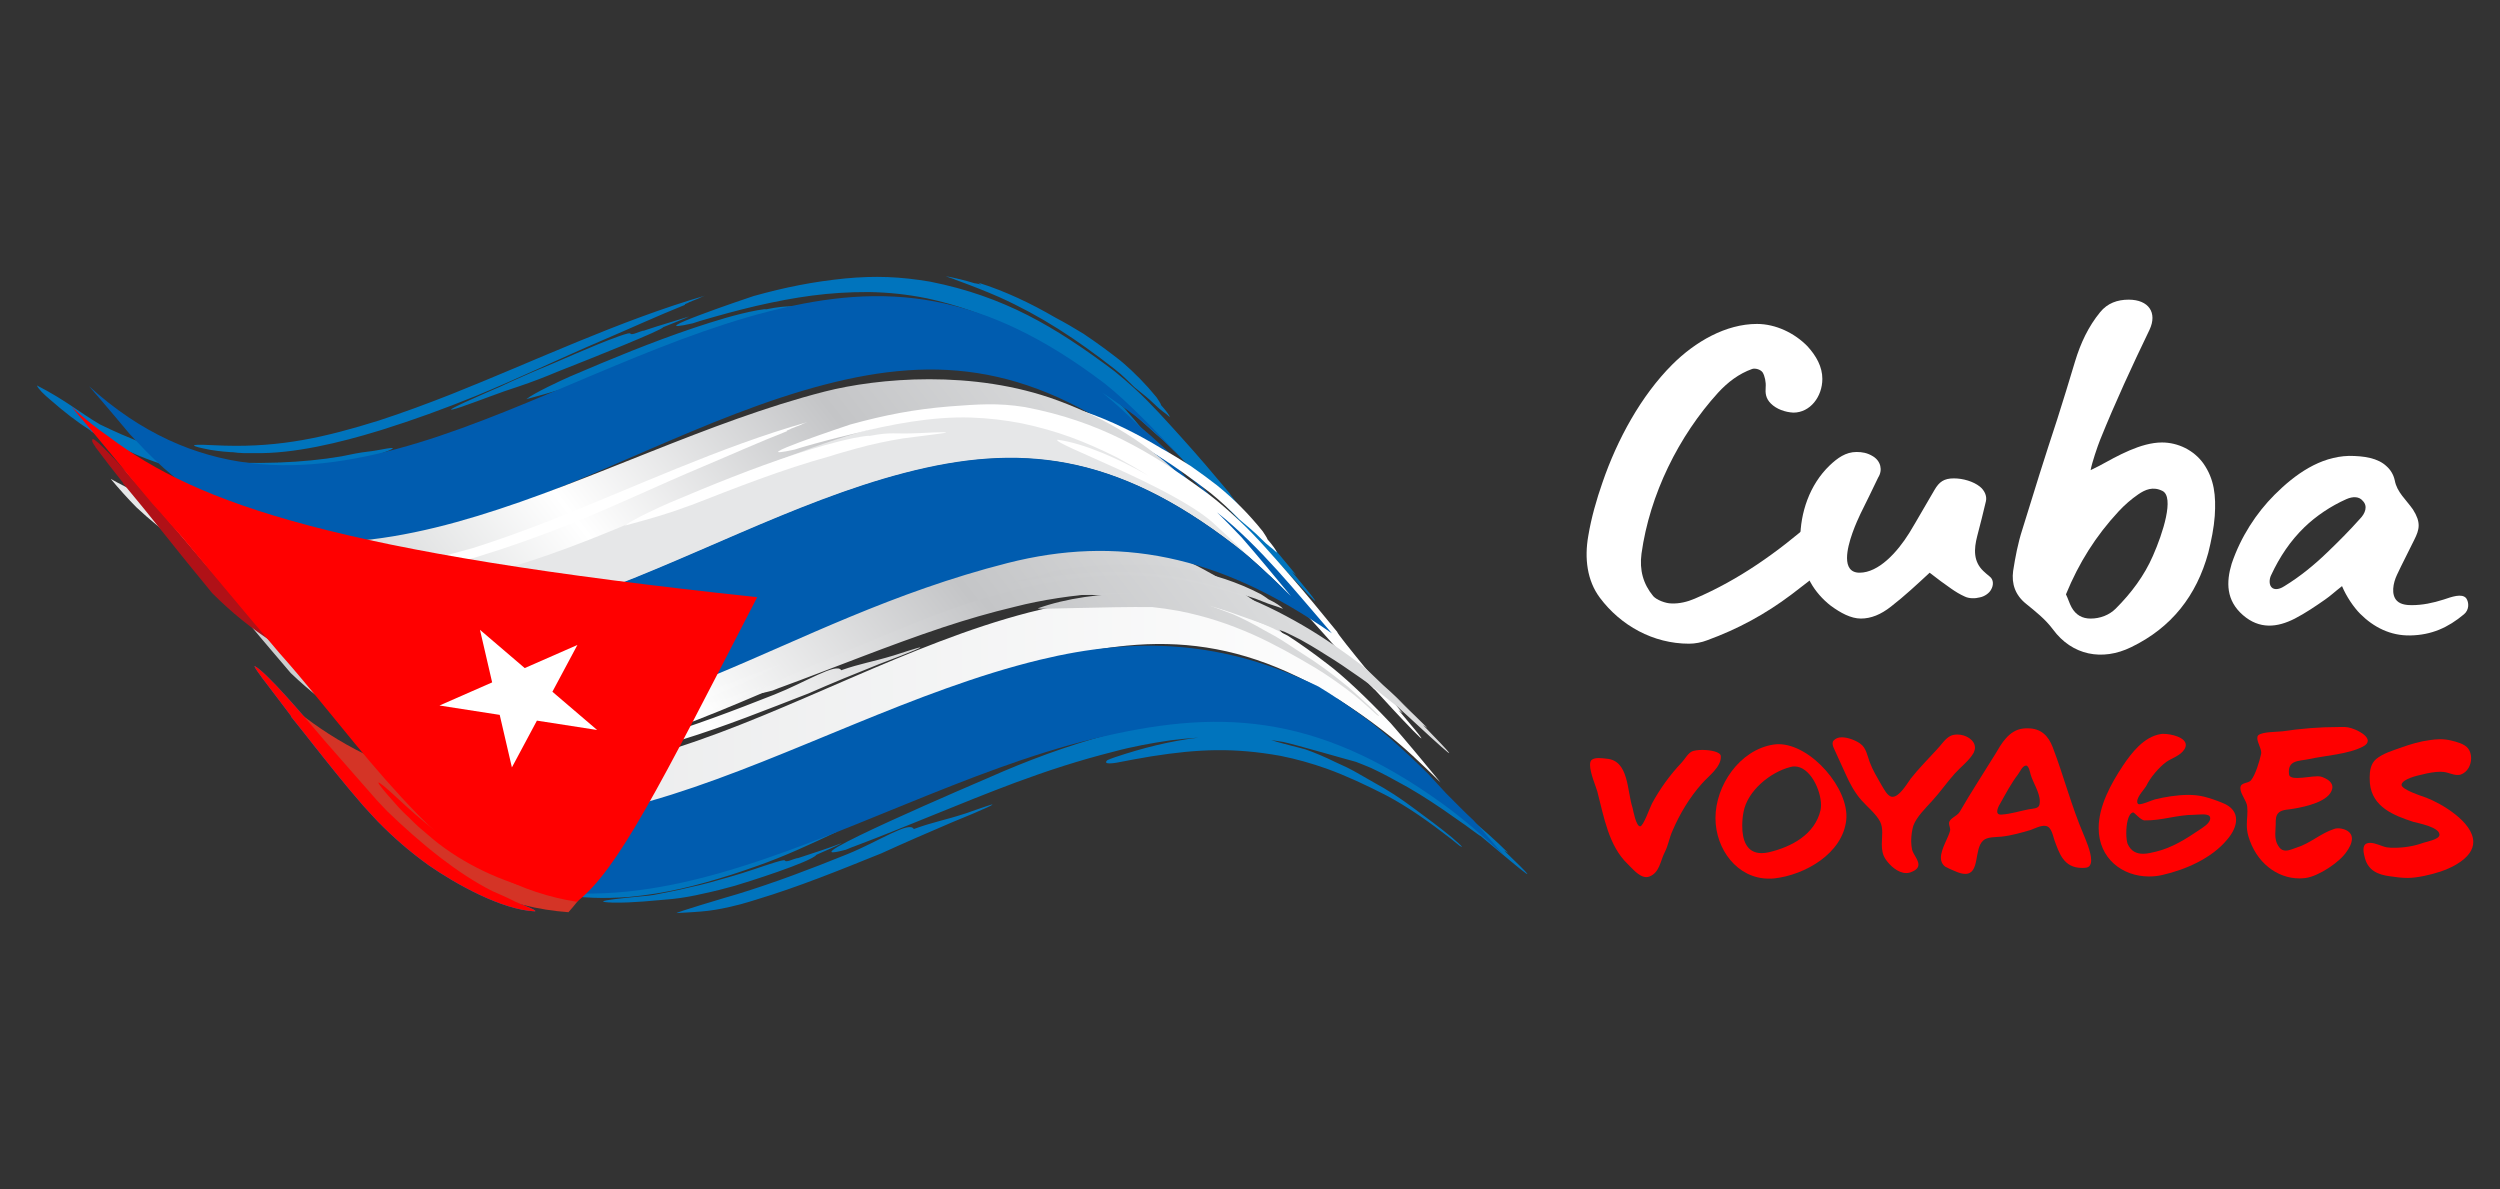 <?xml version="1.0" encoding="utf-8"?>
<!-- Generator: Adobe Illustrator 16.0.0, SVG Export Plug-In . SVG Version: 6.00 Build 0)  -->
<!DOCTYPE svg PUBLIC "-//W3C//DTD SVG 1.1//EN" "http://www.w3.org/Graphics/SVG/1.1/DTD/svg11.dtd">
<svg version="1.1" id="Calque_1" xmlns="http://www.w3.org/2000/svg" xmlns:xlink="http://www.w3.org/1999/xlink" x="0px" y="0px"
	 width="221.25px" height="105.25px" viewBox="0 0 221.25 105.25" enable-background="new 0 0 221.25 105.25" xml:space="preserve">
<rect x="0" y="0" width="221.25" height="105.25" fill="#333333" stroke="none"/>
<g>
	<g>
		<path fill="#FF0000" d="M144.053,76.468c-1.688-1.61-2.104-4.167-2.691-6.423c-0.114-0.416-0.644-1.629-0.644-2.349
			c0-0.188,0.037-0.342,0.133-0.436c0.151-0.134,0.396-0.171,0.644-0.171s0.512,0.037,0.701,0.057
			c1.971,0.171,1.781,2.823,2.293,4.377c0.057,0.246,0.303,1.609,0.663,1.609c0.284,0,0.871-1.686,1.042-2.007
			c0.7-1.308,1.61-2.559,2.633-3.638c0.304-0.322,0.512-0.777,0.909-0.985c0.171-0.076,0.512-0.133,0.91-0.133
			c0.739,0,1.629,0.17,1.647,0.549c0.058,0.967-1.099,1.763-1.686,2.444c-1.08,1.213-1.952,2.671-2.577,4.131
			c-0.303,0.644-0.379,1.326-0.72,1.97c-0.359,0.7-0.437,1.762-1.325,2.104c-0.096,0.037-0.19,0.057-0.285,0.057
			C145.056,77.624,144.432,76.828,144.053,76.468z"/>
		<path fill="#FF0000" d="M151.819,72.395c0-2.88,2.141-6.024,5.115-6.498c0.152-0.02,0.304-0.038,0.455-0.038
			c2.897,0,6.29,3.96,6.005,6.707c-0.321,2.975-3.656,4.868-6.365,5.172c-0.17,0.02-0.322,0.02-0.492,0.02
			C153.752,77.757,151.819,75.161,151.819,72.395z M155.893,75.501c0.189,0,0.397-0.018,0.645-0.074
			c2.008-0.475,4.092-1.573,4.584-3.752c0.02-0.133,0.039-0.265,0.039-0.417c0-1.325-0.967-3.429-2.351-3.429
			c-0.132,0-0.245,0.019-0.379,0.057c-1.762,0.454-3.788,2.104-4.13,3.979c-0.076,0.38-0.113,0.815-0.113,1.231
			C154.188,74.327,154.566,75.501,155.893,75.501z"/>
		<path fill="#FF0000" d="M166.881,76.052c-0.284-0.417-0.341-0.872-0.341-1.326c0-0.36,0.037-0.702,0.037-1.043
			c0-0.34-0.037-0.663-0.188-0.966c-0.36-0.7-1.155-1.326-1.667-1.913c-0.569-0.645-1.023-1.478-1.364-2.255
			c-0.322-0.72-0.663-1.439-0.985-2.159c-0.076-0.171-0.189-0.379-0.189-0.589c0-0.094,0.02-0.188,0.094-0.265
			c0.171-0.188,0.418-0.284,0.721-0.284c0.606,0,1.364,0.341,1.667,0.588c0.493,0.359,0.606,1.079,0.797,1.591
			c0.265,0.721,0.681,1.401,1.06,2.065c0.19,0.284,0.512,1.023,0.967,1.023c0.606,0,1.27-1.138,1.61-1.611
			c0.701-0.891,1.535-1.724,2.33-2.595c0.341-0.342,0.683-0.909,1.138-1.156c0.188-0.113,0.436-0.151,0.663-0.151
			c0.757,0,1.554,0.493,1.554,1.156c0,0.151-0.039,0.302-0.114,0.455c-0.36,0.663-1.137,1.25-1.667,1.837
			c-0.701,0.776-1.289,1.647-2.027,2.444c-0.568,0.625-1.365,1.402-1.648,2.178c-0.113,0.36-0.189,0.91-0.189,1.383
			c0,0.267,0.037,0.513,0.076,0.721c0.095,0.417,0.567,0.91,0.567,1.326c0,0.228-0.132,0.455-0.53,0.625
			c-0.189,0.095-0.36,0.134-0.549,0.134C167.961,77.265,167.26,76.602,166.881,76.052z"/>
		<path fill="#FF0000" d="M172.962,77.074c-0.265-0.113-0.587-0.246-0.814-0.379c-0.265-0.208-0.379-0.474-0.379-0.776
			c0-0.796,0.682-1.819,0.814-2.406c0.038-0.228-0.094-0.437-0.094-0.645c0-0.454,0.72-0.624,0.947-1.022
			c1.003-1.744,2.102-3.41,3.163-5.135c0.512-0.871,1.175-2.084,2.444-2.235c0.151-0.019,0.284-0.019,0.416-0.019
			c1.194,0,1.819,0.682,2.198,1.647c0.986,2.577,1.647,5.191,2.748,7.768c0.132,0.342,0.663,1.497,0.663,2.255
			c0,0.36-0.133,0.626-0.455,0.663c-0.133,0.02-0.247,0.02-0.36,0.02c-1.648,0-2.027-1.365-2.426-2.425
			c-0.132-0.342-0.245-1.213-0.776-1.289c-0.416-0.076-0.985,0.228-1.345,0.36c-0.853,0.246-1.687,0.493-2.576,0.587
			c-0.531,0.057-1.27,0-1.63,0.359c-0.814,0.739-0.266,2.938-1.572,2.938C173.682,77.34,173.38,77.265,172.962,77.074z
			 M177.131,72.091c0.871-0.057,1.629-0.321,2.443-0.473c0.341-0.057,0.834-0.057,0.91-0.379c0.037-0.113,0.037-0.228,0.037-0.341
			c0-0.758-0.626-1.687-0.814-2.368c-0.038-0.134-0.151-0.777-0.397-0.777c-0.322,0-0.55,0.568-0.701,0.758
			c-0.626,0.815-1.118,1.762-1.61,2.634c-0.095,0.151-0.247,0.454-0.247,0.662C176.751,71.978,176.847,72.11,177.131,72.091z"/>
		<path fill="#FF0000" d="M185.731,73.285c0-1.951,1.099-3.94,2.141-5.513c0.776-1.155,1.857-2.559,3.335-2.804
			c0.075-0.02,0.151-0.02,0.265-0.02c0.683,0,1.971,0.303,1.971,0.985c0,0.113-0.038,0.246-0.133,0.397
			c-0.378,0.569-1.061,0.738-1.591,1.099c-0.645,0.474-1.422,1.384-1.763,2.104c-0.151,0.284-0.814,0.947-0.814,1.401
			c0,0.076,0.019,0.152,0.076,0.209c0.151,0.17,1.25-0.341,1.496-0.397c0.834-0.208,1.951-0.398,2.975-0.398
			c0.493,0,0.948,0.057,1.345,0.151c0.531,0.133,1.081,0.322,1.592,0.531c0.909,0.34,1.269,0.89,1.269,1.515
			c0,0.569-0.302,1.193-0.795,1.763c-1.363,1.647-3.656,2.652-5.721,3.125c-0.398,0.096-0.797,0.134-1.194,0.134
			C187.834,77.567,185.731,75.976,185.731,73.285z M188.289,74.669c0.303,0.681,0.795,0.89,1.384,0.89
			c0.359,0,0.738-0.095,1.136-0.189c1.402-0.341,2.652-1.118,3.846-1.933c0.247-0.17,0.947-0.568,0.947-1.004
			c0-0.057,0-0.114-0.037-0.171c-0.076-0.151-0.36-0.188-0.645-0.188c-0.303,0-0.606,0.037-0.758,0.037
			c-1.497,0-2.898,0.53-4.357,0.493c-0.379,0-0.909-0.739-1.042-0.701c-0.436,0.114-0.587,1.062-0.587,1.837
			C188.176,74.138,188.232,74.517,188.289,74.669z"/>
		<path fill="#FF0000" d="M198.975,73.986c-0.095-0.341-0.132-0.663-0.132-0.985c0-0.549,0.094-1.061,0.037-1.61
			c-0.037-0.512-0.606-1.118-0.606-1.629c0-0.568,0.682-0.38,0.948-0.72c0.396-0.493,0.738-1.648,0.89-2.331
			c0.076-0.359-0.341-0.984-0.341-1.383c0-0.114,0.019-0.189,0.095-0.266c0.359-0.304,1.61-0.284,2.141-0.341
			c1.63-0.246,3.259-0.379,4.944-0.379h0.588c0.606,0,2.008,0.626,2.008,1.213c0,0.171-0.113,0.359-0.416,0.512
			c-1.289,0.682-3.335,0.795-4.813,1.117c-0.871,0.189-1.876,0.057-1.743,1.326c0.019,0.266,0.322,0.341,0.721,0.341
			c0.567,0,1.326-0.151,1.818-0.151c0.151,0,0.284,0.02,0.379,0.058c0.474,0.17,1.022,0.492,0.909,1.041
			c-0.228,1.137-2.368,1.592-3.372,1.763c-0.417,0.094-1.023,0.057-1.346,0.341c-0.284,0.246-0.284,0.606-0.284,1.062
			c0,0.208-0.037,0.644-0.037,0.852c0,0.398,0.057,0.777,0.359,1.175c0.152,0.209,0.36,0.285,0.568,0.285
			c0.342,0,0.701-0.19,0.966-0.267c1.213-0.379,2.104-1.25,3.315-1.648c0.096-0.037,0.21-0.057,0.342-0.057
			c0.379,0,0.891,0.152,1.099,0.475c0.095,0.132,0.133,0.284,0.133,0.454c0,0.417-0.284,0.891-0.455,1.117
			c-0.606,0.948-2.501,2.198-3.638,2.351c-0.189,0.019-0.359,0.037-0.549,0.037C201.514,77.737,199.657,76.335,198.975,73.986z"/>
		<path fill="#FF0000" d="M211.497,77.548c-1.024-0.132-1.896-0.493-2.198-1.592c-0.038-0.17-0.133-0.473-0.133-0.757
			c0-0.228,0.057-0.455,0.284-0.55c0.095-0.037,0.19-0.057,0.303-0.057c0.494,0,1.1,0.341,1.479,0.397
			c0.228,0.038,0.454,0.038,0.701,0.038c0.834,0,1.762-0.151,2.52-0.436c0.284-0.095,1.459-0.304,1.439-0.721
			c0-0.663-1.818-1.004-2.311-1.136c-1.743-0.568-3.638-1.309-3.846-3.41c0-0.152-0.02-0.323-0.02-0.512
			c0-0.569,0.094-1.232,0.568-1.63c0.606-0.511,1.478-0.758,2.217-1.022c0.853-0.304,1.667-0.55,2.558-0.663
			c0.284-0.038,0.568-0.076,0.871-0.076c0.341,0,0.683,0.038,0.986,0.113c0.492,0.113,1.192,0.304,1.495,0.683
			c0.19,0.228,0.284,0.549,0.284,0.891c0,0.587-0.302,1.212-0.908,1.439c-0.114,0.038-0.21,0.038-0.304,0.038
			c-0.416,0-0.814-0.228-1.213-0.266c-0.094,0-0.188-0.019-0.284-0.019c-0.511,0-1.117,0.113-1.629,0.246
			c-0.36,0.075-1.725,0.379-1.818,0.89c-0.058,0.438,1.818,1.024,2.178,1.156c1.346,0.512,4.169,2.16,4.169,3.922
			c0,0.663-0.417,1.346-1.497,1.989c-0.436,0.265-0.91,0.455-1.383,0.625c-0.909,0.303-2.121,0.569-2.918,0.569
			C212.558,77.7,212.009,77.624,211.497,77.548z"/>
	</g>
	<path fill-rule="evenodd" clip-rule="evenodd" fill="#FFFFFF" d="M163.729,45.975c-0.729-1.418-1.916-1.034-3.18,0.076
		c-3.254,2.834-6.624,5.247-10.568,6.932c-0.614,0.269-1.378,0.459-2.067,0.421c-0.499,0-1.303-0.305-1.608-0.65
		c-0.881-1.072-1.226-2.298-1.034-3.753c0.729-5.246,3.293-10.416,6.778-14.247c0.842-0.918,1.837-1.683,3.025-2.104
		c0.268-0.078,0.726,0.037,0.917,0.306c0.192,0.305,0.309,0.88,0.27,1.301c-0.039,0.537,0,0.997,0.458,1.455
		c0.499,0.498,1.266,0.767,1.993,0.805c1.492,0,2.565-1.416,2.565-2.987c0-1.071-0.537-2.028-1.304-2.871
		c-1.147-1.188-2.831-1.991-4.479-1.991c-2.756,0-5.475,1.569-7.505,3.6c-2.757,2.756-4.864,6.625-6.166,10.416
		c-0.537,1.532-0.995,3.141-1.263,4.749c-0.345,1.951-0.116,3.944,1.034,5.476c1.837,2.451,4.71,4.058,7.889,4.058
		c0.536,0,1.109-0.113,1.606-0.306c2.72-0.995,5.132-2.297,7.469-4.059c1.148-0.881,2.335-1.761,3.485-2.796
		C163.077,48.885,164.378,47.239,163.729,45.975z"/>
	<path fill-rule="evenodd" clip-rule="evenodd" fill="#FFFFFF" d="M170.774,50.685c0.689,0.537,1.301,0.996,1.915,1.417
		c0.383,0.269,0.764,0.498,1.186,0.689c0.384,0.191,0.921,0.191,1.341,0.077c0.422-0.077,0.844-0.384,0.997-0.69
		c0.228-0.383,0.228-0.88-0.117-1.148c-0.228-0.19-0.42-0.345-0.572-0.497c-0.882-0.843-0.845-1.916-0.537-3.102
		c0.268-1.035,0.537-2.069,0.765-3.064c0.117-0.498-0.152-0.995-0.535-1.303c-0.574-0.458-1.493-0.727-2.298-0.727
		c-0.882,0-1.302,0.306-1.724,1.034c-0.728,1.225-1.453,2.527-2.22,3.791c-1.073,1.723-2.718,3.522-4.404,3.522
		c-0.804,0-1.109-0.534-1.109-1.303c0-1.34,0.88-3.254,1.187-3.904c0.537-1.073,1.034-2.106,1.569-3.217
		c0.42-0.652,0.231-1.455-0.461-1.877c-0.497-0.306-0.956-0.382-1.453-0.382c-0.959,0-1.687,0.535-2.375,1.186
		c-1.799,1.724-2.604,4.214-2.604,6.512c0,1.454,0.306,2.833,0.92,3.866c0.422,0.767,1.072,1.494,1.762,2.03
		c0.881,0.65,1.801,1.148,2.681,1.148c0.882,0,1.763-0.345,2.679-1.072C168.552,52.753,169.702,51.681,170.774,50.685z"/>
	<path fill-rule="evenodd" clip-rule="evenodd" fill="#FFFFFF" d="M191.338,39.159c-1.876,0-3.943,1.188-5.552,2.067l-0.767,0.382
		c0.115-0.651,0.612-2.106,0.841-2.68c1.343-3.331,2.835-6.548,4.366-9.728c0.728-1.53-0.075-2.68-1.837-2.68
		c-0.995,0-1.876,0.306-2.529,1.11c-1.033,1.264-1.723,2.719-2.22,4.365c-0.537,1.8-1.034,3.408-1.569,5.094
		c-1.073,3.256-2.107,6.549-3.103,9.804c-0.383,1.187-0.613,2.411-0.805,3.638c-0.153,1.148,0.191,2.143,1.149,2.909
		c0.842,0.689,1.685,1.34,2.374,2.261c1.686,2.297,4.365,2.832,6.933,1.569c3.56-1.723,5.779-4.557,6.815-8.348
		c0.268-1.072,0.499-2.222,0.573-3.256c0.116-1.8-0.036-3.255-0.995-4.633C194.172,39.847,192.755,39.159,191.338,39.159
		L191.338,39.159z M191.376,43.447c1.073,0.536,0.039,3.752-0.842,5.744c-0.767,1.762-1.914,3.293-3.293,4.673
		c-0.575,0.573-1.381,0.88-2.222,0.88c-0.729,0-1.302-0.307-1.685-0.996c-0.191-0.345-0.307-0.766-0.497-1.148
		c1.147-2.796,2.642-5.169,4.671-7.353c0.536-0.574,1.111-1.072,1.723-1.493C189.846,43.332,190.534,43.026,191.376,43.447z"/>
	<path fill-rule="evenodd" clip-rule="evenodd" fill="#FFFFFF" d="M213.662,47.773c0.461-0.918,0.614-1.53-0.113-2.68
		c-0.614-0.88-1.417-1.531-1.609-2.564c-0.114-0.537-0.384-0.958-0.729-1.265c-0.764-0.728-1.989-0.918-3.331-0.918
		c-2.565,0.074-4.747,1.606-6.586,3.445c-1.608,1.609-2.987,3.715-3.79,6.09c-0.497,1.645-0.497,3.254,0.995,4.556
		c1.456,1.265,3.025,1.111,4.596,0.307c0.956-0.498,1.798-1.072,2.679-1.685c0.498-0.345,0.806-0.651,1.495-1.188
		c0.384,0.919,1.033,1.876,1.608,2.451c1.187,1.187,2.679,1.952,4.44,1.914c1.879-0.038,3.332-0.688,4.749-1.876
		c0.459-0.384,0.459-1.034,0.192-1.418c-0.383-0.459-1.304-0.113-1.992,0.116c-0.956,0.306-1.876,0.497-2.833,0.497
		c-0.383,0-0.957-0.037-1.302-0.382c-0.537-0.537-0.345-1.57,0-2.298C212.629,49.804,213.165,48.808,213.662,47.773L213.662,47.773z
		 M201.142,52.064c-0.384-0.231-0.307-0.843-0.153-1.149c0.764-1.647,1.723-3.063,2.948-4.251c1.033-0.996,2.335-1.876,3.716-2.489
		c0.61-0.268,1.147-0.229,1.453,0.153c0.461,0.46,0.23,1.11-0.267,1.608c-0.921,1.034-1.876,1.991-2.873,2.948
		c-1.148,1.11-2.413,2.145-3.79,2.987C201.944,52.025,201.486,52.254,201.142,52.064z"/>
	<path fill-rule="evenodd" clip-rule="evenodd" fill="#0074BD" d="M94.072,33.119c0.901,0.624,1.802,1.288,2.737,2.007
		c0.229,0.174-0.162-0.14-0.191-0.169c1.323,1.134,2.449,2.2,3.674,3.44c1.423,1.443,2.799,2.935,4.219,4.382
		c1.946,1.982,3.78,4.247,5.591,6.36c1.2,1.103-3.029-3.893-3.413-4.376c-0.929-1.196-1.862-2.323-2.863-3.463
		c-0.649-0.74-1.174-1.47-1.795-2.194c-0.226-0.261-0.454-0.525-0.688-0.793c-0.617-0.79-1.337-1.633-1.874-2.225
		c-0.754-0.727-1.081-1.01-1.593-1.663c1.373,1.192,4.935,4.492,5.09,4.549c0.352,0.345,0.711,0.683,1.062,1.028
		c0.227,0.243,0.455,0.487,0.689,0.722c0.354,0.389,0.72,0.765,1.069,1.153c1.166,1.198,2.294,2.453,3.423,3.685
		c0.243,0.267,2.941,3.224,2.993,3.178c1.212,1.345,7.294,8.013,2.171,1.896l-0.109-0.134l0.116,0.128
		c0.015-0.013,0.306,0.26,0.322,0.245c-0.524-0.655-5.967-7.143-5.879-7.219c-1.382-1.651-2.779-3.299-4.224-4.894
		c-1.292-1.429-2.773-3.097-4.19-4.381c-0.592-0.538-1.181-1.054-1.807-1.551c0.144,0.124-0.148-0.116-0.001-0.001
		c-5.256-3.942-9.761-6.602-16.27-7.9c-2.677-0.451-4.843-0.537-7.541-0.286c-2.896,0.297-5.267,0.772-8.086,1.554
		c-0.441,0.134-10.578,3.584-5.389,2.415c0.218-0.071,0.437-0.143,0.654-0.213l0.001,0.001c1.654-0.486,3.28-0.933,4.959-1.328
		c3.458-0.789,6.37-1.235,9.925-1.227c1.836,0.033,3.395,0.199,5.194,0.558c2.779,0.607,4.953,1.413,7.518,2.637
		c0.928,0.477,1.827,0.979,2.708,1.506c-2.607-1.409-5.559-2.66-7.834-2.903C84.367,27.686,90.237,30.899,94.072,33.119
		L94.072,33.119z M8.846,37.562c2.425,1.186,5.527,2.457,8.786,3.126c0.263,0.041,0.532,0.08,0.808,0.116
		c1.932,0.157,4.055,0.209,6.174,0.133c-0.016-0.005-0.025-0.01-0.026-0.016c0,0.009,0.079,0.01,0.153,0.01
		c1.878-0.072,3.75-0.249,5.479-0.545l-0.004,0.001c0.808-0.17,1.635-0.341,2.354-0.42c0.555-0.055,1.15-0.187,1.706-0.279
		c0,0,0.662-0.112,0.454,0.022c-0.07,0.047-0.319,0.176-0.386,0.192c-3.135,1.229-6.771,1.918-10.114,2.215
		c-2.076,0.152-3.865,0.164-5.938-0.098c-0.351-0.049-0.691-0.105-1.039-0.173c-2.364-0.476-4.63-1.274-6.79-2.345
		c-0.457-0.224-0.903-0.465-1.34-0.716c-0.339-0.188-0.685-0.386-1.04-0.596c-0.013-0.022-0.04-0.053-0.077-0.09
		c-1.234-0.798-2.398-1.701-3.508-2.681c-0.618-0.514-1.106-0.989-1.235-1.311C5.852,35.443,7.015,36.485,8.846,37.562L8.846,37.562
		z M62.133,26.264c-0.111,0.05-0.288,0.124-0.284,0.136c-0.29,0.115-0.58,0.232-0.87,0.351c0.007,0.023-0.344,0.164-0.374,0.176
		c0.006,0.018,0.012,0.035,0.018,0.051c-2.467,0.991-4.9,2.112-7.348,3.155c-3.75,1.6-7.423,3.378-11.198,4.922
		c-2.766,1.121-5.462,2.104-8.311,2.996c-0.031,0.002-0.2,0.062-0.246,0.075c-3.346,1.025-7.52,2.059-11.027,1.974
		c-0.306,0.008-0.611,0.003-0.917,0.002c-0.304-0.021-0.607-0.029-0.911-0.057l0.331-0.005c-0.818-0.023-1.596-0.097-2.435-0.237
		c-1.762-0.339-1.951-0.516,0.051-0.413c0.432,0.021,0.859,0.04,1.291,0.051c4.992,0.141,8.874-0.741,13.607-2.217
		c2.203-0.715,4.321-1.504,6.475-2.353c7.33-2.916,14.871-6.512,22.403-8.704L62.133,26.264L62.133,26.264z M43.962,34.351
		c0.088-0.038,0.179-0.072,0.266-0.111c0.988-0.478,2.016-0.909,3.017-1.361c2.509-1.019,4.988-2.202,7.53-3.121
		c1.554-0.545,0.657-0.049,1.365-0.225c0.27-0.101,0.555-0.204,0.831-0.286c-0.005,0.008-0.025,0.022-0.06,0.044l0.235-0.082
		c1.263-0.43,2.564-0.79,3.837-1.202c0.012,0.034-2.116,0.875-2.309,0.956c0.071,0.188-6.16,2.687-9.265,3.904
		c-1.172,0.494-2.35,0.947-3.443,1.313c-1.708,0.54-3.405,1.231-5.104,1.818C37.579,37.092,43.879,34.387,43.962,34.351
		L43.962,34.351z M84.457,24.722c0.262,0.061-0.57-0.189-0.752-0.279c0.861,0.164,1.729,0.372,2.564,0.631
		c0.009-0.025,0.544,0.114,0.547,0.105c0.008-0.023-0.245-0.138-0.236-0.162c2.386,0.746,4.676,1.841,6.832,3.097
		c0.838,0.438,1.658,0.923,2.465,1.417c1.178,0.788,2.275,1.593,3.39,2.471c-0.323-0.254,0.313,0.271,0,0
		c1.123,0.966,2.148,2.003,3.084,3.155c0.044,0.072,0.438,0.638,0.393,0.683l-0.017-0.017c0.445,0.496,0.76,0.901,0.808,1.096
		c-0.488-0.447-0.727-0.514-1.333-1.117c-0.532-0.534-1.215-1.051-1.805-1.535c-0.404-0.398-1.17-1.164-1.604-1.482
		c-0.015-0.016-0.226-0.183-0.104-0.092c-3.502-2.727-6.512-4.704-10.249-6.396C87.242,25.771,85.947,25.264,84.457,24.722
		L84.457,24.722z M46.581,35.326c0.65-0.532,3.059-1.651,3.847-1.997c3.621-1.553,7.288-3.069,11.023-4.324
		c1.783-0.59,3.726-1.207,5.579-1.547c0.564-0.094,0.75-0.117,0.759-0.081c2.22-0.44,2.172-0.163,4.357-0.3
		c0.207-0.017,2.354-0.17,2.361-0.086c-0.066,0.063-3.421,0.513-3.76,0.572c-1.136,0.207-2.38,0.465-3.487,0.786
		c-0.973,0.281-1.925,0.534-2.888,0.858c-4.131,1.178-8.133,2.794-12.124,4.366l0.046-0.025C50.379,34.279,49,34.668,46.581,35.326z
		"/>
	<linearGradient id="SVGID_1_" gradientUnits="userSpaceOnUse" x1="101.332" y1="38.373" x2="45.81" y2="81.752">
		<stop  offset="0" style="stop-color:#DBDCDD"/>
		<stop  offset="0.3" style="stop-color:#C4C5C7"/>
		<stop  offset="0.66" style="stop-color:#FFFFFF"/>
		<stop  offset="1" style="stop-color:#CCCECF"/>
	</linearGradient>
	<path fill-rule="evenodd" clip-rule="evenodd" fill="url(#SVGID_1_)" d="M23.793,56.381c1.073,1.266,2.114,2.546,3.161,3.838
		c0.044,0.056,0.16,0.155,0.216,0.208c18.338,17.27,38.785-1.046,59.654-6.45c10.051-2.604,18.522-1.83,29.215,6.424
		c1.42,1.058,3.477,2.982,5.68,5.313c-0.772-0.912-1.602-1.818-2.379-2.728c-2.687-3.146-5.518-6.586-8.205-9.712
		c-10.08-7.141-18.343-7.699-28.039-5.188c-20.83,5.395-41.25,23.344-59.66,7.876c0.118,0.137,0.235,0.275,0.352,0.412
		L23.793,56.381z"/>
	<linearGradient id="SVGID_2_" gradientUnits="userSpaceOnUse" x1="30.632" y1="62.48" x2="127.482" y2="62.48">
		<stop  offset="0" style="stop-color:#E6E7E8"/>
		<stop  offset="1" style="stop-color:#FFFFFF"/>
	</linearGradient>
	<path fill-rule="evenodd" clip-rule="evenodd" fill="url(#SVGID_2_)" d="M127.482,69.242c-1.453-1.758-2.917-3.539-4.393-5.224
		c-2.202-2.329-4.258-4.254-5.678-5.31c-1.169-0.904-2.313-1.718-3.434-2.446c-7.891-4.108-14.922-4.131-22.934-2.056
		c-21.108,5.466-42.088,24.125-60.413,7.14c0.366,0.441,0.748,0.897,1.133,1.352c0.432,0.465,0.873,0.931,1.327,1.396
		c18.183,18.635,39.137-0.315,60.223-5.776c10.038-2.6,18.498-1.828,29.178,6.417C124.245,66.087,125.83,67.617,127.482,69.242z"/>
	<path fill-rule="evenodd" clip-rule="evenodd" fill="#005CAF" d="M107.194,44.954c-1.128-1.368-2.266-2.746-3.408-4.085
		c1.688,1.408,3.703,3.512,5.874,5.953c-3.196-3.771-5.842-6.666-8.939-9.218c-1.191-1.169-2.28-2.151-3.172-2.858
		c0.999,0.655,2.013,1.373,3.048,2.16c1.069,0.839,2.381,2.063,3.85,3.546c0.505,0.542,1.021,1.104,1.542,1.68
		c-3.221-3.549-6.167-6.576-8.214-8.184c-10.849-8.241-19.443-9.011-29.64-6.413c-21.07,5.367-41.72,23.453-60.255,6.643
		c0.83,0.951,1.649,1.913,2.469,2.886l-0.005-0.006c0.365,0.441,0.747,0.896,1.132,1.352c0.432,0.467,0.874,0.931,1.328,1.396
		c18.182,18.634,39.136-0.317,60.222-5.778c10.039-2.6,18.499-1.829,29.178,6.417C103.956,41.799,105.542,43.329,107.194,44.954z"/>
	<path fill-rule="evenodd" clip-rule="evenodd" fill="#0074BD" d="M101.964,66.926c4.121-0.646,7.234-0.772,11.37-0.031
		c1.426,0.289,2.685,0.643,4.055,1.126c1.781,0.641,3.521,1.467,5.207,2.325c2.054,1.074,3.941,2.444,5.773,3.857
		c0.269,0.212,0.535,0.426,0.799,0.642c0.748,0.477-0.701-0.759-0.705-0.763c-1.116-0.914-2.207-1.707-3.358-2.561
		c-1.154-0.868-2.277-1.601-3.551-2.293c-0.768-0.419-1.572-0.929-2.34-1.306c-0.336-0.161-0.677-0.318-1.022-0.47
		c-0.901-0.451-1.921-0.876-2.671-1.135c-0.66-0.18-1.317-0.342-1.979-0.514c-0.451-0.117-0.763-0.219-1.039-0.306
		c0.354,0.049,0.707,0.104,1.066,0.166c0.796,0.151,6.393,1.769,6.435,1.762c0.441,0.175,0.886,0.346,1.322,0.533
		c0.284,0.143,0.571,0.283,0.859,0.418c0.444,0.23,0.893,0.457,1.327,0.706c1.44,0.749,2.855,1.652,4.199,2.566
		c0.574,0.391,1.142,0.789,1.706,1.194c0.116,0.049,1.581,1.183,1.616,1.143c1.3,1.049,7.184,6.171,2.11,1.316l-0.111-0.106
		l0.115,0.101c0.017-0.015,0.301,0.188,0.314,0.171c-1.143-1.133-2.341-2.195-3.59-3.211c-0.178-0.167-3.044-2.316-3.008-2.371
		c-1.729-1.218-3.546-2.349-5.448-3.281c-1.774-0.873-4.026-1.833-5.958-2.251c-0.525-0.125-1.045-0.235-1.576-0.335
		c-5.778-0.968-10.064-0.457-15.706,0.967c-3.808,1.043-7.181,2.288-10.782,3.884c-0.121,0.055-18.761,8.001-12.541,6.333
		l0.427-0.174l0,0.001l0.015-0.008l0.191-0.078c0.005,0,0.009,0.002,0.011,0.003c4.796-1.804,9.497-3.866,14.303-5.664
		c2.941-1.092,5.729-1.996,8.771-2.764c1.587-0.433,3.41-0.768,5.039-1.003c0.823-0.103,1.638-0.182,2.45-0.236
		c-2.498,0.298-4.949,0.921-7.363,1.728c-0.049,0.008-0.663,0.24-0.717,0.283c-0.41,0.427,0.695,0.225,0.844,0.206
		c1.058-0.206,2.12-0.403,3.185-0.58L101.964,66.926L101.964,66.926z M28.722,65.544c1.8,2.04,3.598,4.112,4.687,5.345
		c0.29,0.31,0.582,0.617,0.879,0.924c1.414,1.363,3.014,2.8,4.709,4.102c-0.004-0.007-0.006-0.013-0.004-0.016
		c-0.002,0.003,0.017,0.022,0.043,0.048c1.456,1.113,2.982,2.128,4.523,2.908c0.7,0.309,1.405,0.607,2.028,0.938
		c0.373,0.19,2.055,0.786,1.757,0.862c-2.939-0.129-7.053-2.445-9.415-4.085c-1.688-1.221-3.064-2.406-4.523-3.897
		c-0.422-0.47-0.865-0.915-1.283-1.395c-1.65-1.896-3.202-3.865-4.76-5.837c-0.149-0.188-0.298-0.379-0.446-0.567
		c-0.383-0.475-0.77-0.959-1.163-1.456c0.01-0.009,0.01-0.027,0.003-0.054c-0.89-1.169-1.769-2.346-2.666-3.511
		c0.022,0.021,0.042,0.042,0.061,0.062c-0.398-0.524-0.665-0.911-0.615-0.973C23.606,59.518,26.747,63.194,28.722,65.544
		L28.722,65.544z M57.902,79.193c1.041-0.21,2.068-0.397,3.104-0.655c1.301-0.267,2.497-0.629,3.769-0.989
		c1.242-0.352,2.493-0.813,3.73-1.203c1.518-0.463,0.605-0.005,1.303-0.157c0.26-0.092,0.534-0.188,0.798-0.263
		c-0.006,0.008-0.021,0.021-0.042,0.036l0.21-0.07c1.253-0.421,2.475-0.794,3.712-1.275c0.021,0.052-2.043,0.947-2.229,1.03
		c-0.438,0.627-6.275,2.47-7.225,2.745c-0.933,0.26-1.849,0.495-2.787,0.692c-0.906,0.212-1.82,0.379-2.723,0.474
		c-1.778,0.153-3.458,0.349-5.254,0.324c-2.891-0.094,2.092-0.505,3.156-0.621L57.902,79.193L57.902,79.193z M75.523,72.784
		c-0.096,0.055-0.309,0.165-0.304,0.177c-0.274,0.136-0.548,0.271-0.823,0.405c0.009,0.022-0.323,0.181-0.352,0.194
		c0.007,0.018,0.014,0.034,0.021,0.051c-2.309,1.093-4.567,2.145-6.981,2.999c-0.783,0.276-1.563,0.544-2.353,0.801
		c-3.116,0.986-5.803,1.665-9.071,1.97c-2.246,0.163-4.095,0.104-6.322-0.241c-0.736-0.122-1.432-0.27-2.156-0.45
		c-3.346-0.855-6.79-2.564-9.378-4.862c-0.268-0.218-0.526-0.445-0.785-0.67c-0.254-0.245-0.516-0.48-0.765-0.732l0.161,0.137
		c-0.512-0.464-1.031-0.97-1.427-1.435c-1.923-2.141-2.197-2.698,0.344-0.337c0.018,0.008,0.557,0.514,0.622,0.573
		c4.246,3.845,7.842,5.922,13.521,6.895c1.513,0.215,2.851,0.288,4.378,0.264c3.779-0.081,7.03-0.839,10.658-1.829
		c3.788-1.034,7.532-2.629,11.213-4.005L75.523,72.784L75.523,72.784z M96.406,64.806c0.278-0.089-0.633,0.138-0.854,0.157
		c0.803-0.276,1.604-0.532,2.42-0.765c0.041-0.002,0.246-0.068,0.304-0.083c-0.007-0.024,0.593-0.214,0.591-0.223
		c-0.005-0.026-0.316,0.023-0.323-0.001c2.505-0.674,5.077-1.129,7.665-1.297c0.864-0.098,1.739-0.146,2.608-0.171
		c1.858,0.041,3.439,0.208,5.26,0.592c1.294,0.298,2.476,0.647,3.694,1.177c0.075,0.047,0.733,0.396,0.712,0.458l-0.057-0.018
		c0.652,0.25,1.151,0.492,1.281,0.683c-0.571-0.19-1.034-0.224-1.755-0.469c-0.789-0.268-1.749-0.436-2.575-0.595
		c-0.49-0.131-0.974-0.25-1.47-0.356c-5.829-1.1-10.075-0.626-15.796,0.544l-0.073,0.019C97.528,64.584,96.929,64.715,96.406,64.806
		L96.406,64.806z M59.878,80.808c-0.014-0.075,3.98-1.269,4.219-1.338c0.387-0.107,0.773-0.229,1.16-0.339
		c3.356-1.032,6.505-2.231,9.757-3.547c2.82-1.148,5.465-2.952,5.857-2.215c1.801-0.652,2.607-0.737,4.604-1.387
		c0.207-0.069,2.341-0.839,2.362-0.787c0.045,0.112-3.413,1.509-3.651,1.61c-2.064,0.883-4.138,1.781-6.18,2.714
		c-3.631,1.464-7.298,2.96-11.055,4.09c-0.469,0.15-0.939,0.289-1.421,0.421C63.063,80.667,62.25,80.668,59.878,80.808z"/>
	<path fill-rule="evenodd" clip-rule="evenodd" fill="#FFFFFF" d="M93.636,36.015c1.548,0.592,2.894,1.146,4.139,1.72
		c3.38,1.605,6.171,3.442,9.384,5.918c0.898,0.729,1.701,1.487,2.516,2.306c0.635,0.547,1.36,1.127,1.937,1.725
		c0.609,0.631,0.894,0.747,1.395,1.229c-0.069-0.237-0.382-0.661-0.827-1.173c-0.015-0.109-0.384-0.644-0.426-0.714
		c-1.211-1.512-2.54-2.854-4.05-4.075c-0.765-0.594-1.534-1.159-2.332-1.711c-0.828-0.528-1.67-1.049-2.532-1.522
		c-2.209-1.341-4.562-2.521-7.02-3.342c-0.009,0.024,0.252,0.146,0.242,0.17c-0.003,0.008-0.553-0.149-0.562-0.124
		c-0.857-0.284-1.748-0.518-2.633-0.704C93.052,35.812,93.903,36.082,93.636,36.015z"/>
	<path fill-rule="evenodd" clip-rule="evenodd" fill="#FFFFFF" d="M52.633,45.567c-0.084,0.036-6.531,2.764-3.177,1.657
		c1.738-0.594,3.473-1.292,5.219-1.841c1.118-0.372,2.317-0.83,3.514-1.326c3.166-1.229,9.525-3.744,9.457-3.925
		c0.195-0.081,2.363-0.916,2.352-0.949c-1.296,0.408-2.621,0.77-3.907,1.198l-0.238,0.08c0.034-0.019,0.056-0.034,0.062-0.043
		c-0.282,0.083-0.572,0.187-0.847,0.288c-0.706,0.172,0.172-0.312-1.389,0.229c-2.596,0.925-5.128,2.117-7.688,3.145
		c-1.024,0.458-2.074,0.893-3.084,1.374C52.816,45.493,52.723,45.526,52.633,45.567z"/>
	<linearGradient id="SVGID_3_" gradientUnits="userSpaceOnUse" x1="89.615" y1="24.846" x2="37.701" y2="65.406">
		<stop  offset="0" style="stop-color:#DBDCDD"/>
		<stop  offset="0.3" style="stop-color:#C4C5C7"/>
		<stop  offset="0.66" style="stop-color:#FFFFFF"/>
		<stop  offset="1" style="stop-color:#CCCECF"/>
	</linearGradient>
	<path fill-rule="evenodd" clip-rule="evenodd" fill="url(#SVGID_3_)" d="M17.461,47.796c9.284,6.277,19.803,5.274,30.155,1.963
		c9.806-3.137,19.75-8.268,29.228-10.811c10.367-2.781,18.377-2.175,29.461,6.067c1.868,1.384,4.19,3.696,6.716,6.43
		c-2.706-3.073-5.499-6.186-8.04-8.86c-3.28-3.242-6.959-5.513-11.379-7.146c-7.465-2.76-15.947-1.981-20.622-0.784
		c-20.608,5.281-41.3,21.168-59.815,8.649c-0.833-0.563-1.603-1.166-2.328-1.796C12.825,43.824,14.816,46.008,17.461,47.796z"/>
	<path fill-rule="evenodd" clip-rule="evenodd" fill="#E6E7E8" d="M114.292,52.798c-1.452-1.759-2.916-3.537-4.393-5.225
		c-2.202-2.329-4.259-4.251-5.679-5.31c-1.169-0.902-2.313-1.716-3.433-2.445c-7.892-4.109-14.923-4.132-22.935-2.057
		c-21.107,5.468-42.087,24.128-60.413,7.14c0.366,0.441,0.748,0.899,1.133,1.353c0.432,0.466,0.874,0.932,1.327,1.397
		c18.182,18.635,39.137-0.317,60.223-5.778c10.038-2.6,18.498-1.828,29.177,6.417C111.055,49.643,112.641,51.174,114.292,52.798z"/>
	<path fill-rule="evenodd" clip-rule="evenodd" fill="#FFFFFF" d="M55.293,46.52c2.451-0.666,3.879-1.069,5.835-1.807l-0.052,0.028
		c4.059-1.58,8.137-3.2,12.345-4.356c0.793-0.259,1.581-0.469,2.382-0.696c1.31-0.372,2.771-0.67,4.12-0.893
		c0.342-0.056,3.752-0.454,3.814-0.512c-0.005-0.086-2.184,0.035-2.394,0.047c-2.322,0.11-2.358-0.135-4.371,0.244
		c-0.123-0.028-0.511,0.019-1.411,0.191c-1.733,0.36-3.415,0.864-5.097,1.408c-3.811,1.246-7.549,2.772-11.238,4.333
		C58.419,44.857,55.961,45.982,55.293,46.52z"/>
	<path fill-rule="evenodd" clip-rule="evenodd" fill="#FFFFFF" d="M71.18,37.457l0.264-0.098c-7.688,2.171-15.392,5.814-22.868,8.75
		c-2.254,0.875-4.467,1.683-6.776,2.41c-4.656,1.331-9.047,2.122-13.953,1.819c-0.444-0.02-0.883-0.044-1.326-0.076
		c-2.013-0.138-1.828,0.037-0.058,0.409c0.86,0.157,1.658,0.242,2.499,0.277h-0.345c0.309,0.032,0.619,0.045,0.929,0.069
		c0.312,0.006,0.624,0.016,0.936,0.011c3.582,0.127,8.064-0.642,11.484-1.664c0.015-0.005,0.076-0.025,0.087-0.026
		c2.972-0.905,5.772-1.906,8.655-3.061c3.857-1.558,7.611-3.354,11.446-4.963c2.492-1.047,4.976-2.169,7.492-3.153
		c-0.006-0.016-0.012-0.034-0.018-0.051c0.031-0.012,0.388-0.151,0.38-0.173c0.295-0.12,0.591-0.234,0.888-0.349
		C70.891,37.579,71.066,37.506,71.18,37.457z"/>
	<path fill-rule="evenodd" clip-rule="evenodd" fill="#FFFFFF" d="M107.302,46.22c1.79,1.619,4.966,4.692,5.132,4.767
		c0.36,0.367,0.728,0.728,1.089,1.099c0.229,0.257,0.461,0.515,0.7,0.765c0.357,0.404,0.727,0.799,1.079,1.206
		c1.163,1.238,2.284,2.527,3.417,3.792c0.238,0.268,2.896,3.237,2.955,3.188c1.167,1.298,7.172,7.767,2.139,1.857l-0.106-0.132
		l0.113,0.127c0.016-0.014,0.303,0.251,0.319,0.234c-0.527-0.65-5.902-7.088-5.786-7.187c-1.395-1.709-2.795-3.421-4.247-5.085
		c-1.368-1.566-2.905-3.351-4.416-4.769c-0.861-0.81-1.706-1.562-2.647-2.283c-5.275-3.919-9.795-6.524-16.33-7.772
		c-2.422-0.392-4.196-0.242-6.64-0.062c-3.182,0.259-5.735,0.756-8.823,1.604c-0.045,0.016-10.059,3.349-4.919,2.217
		c0.223-0.071,0.444-0.141,0.666-0.209l0.001,0.001c1.491-0.428,2.959-0.818,4.471-1.171c3.278-0.85,7.068-1.565,10.456-1.455
		c1.581,0.059,2.966,0.217,4.519,0.517c3.152,0.669,5.548,1.587,8.424,3.021c0.964,0.521,1.872,1.048,2.752,1.597
		c-2.666-1.507-5.68-2.856-8.035-3.172C92.984,39.204,103.572,42.968,107.302,46.22z"/>
	<path fill-rule="evenodd" clip-rule="evenodd" fill="#005CAF" d="M28.103,66.055c0.197,0.216,0.395,0.434,0.596,0.65
		c-0.346-0.276-0.69-0.562-1.034-0.858c0.391,0.441,0.798,0.896,1.21,1.352c0.461,0.465,0.933,0.932,1.417,1.396
		c0.614,0.588,1.231,1.139,1.85,1.655l0.257,0.246c19.584,19.565,41.947,0.324,64.417-5.121c10.696-2.595,19.471-2.465,30.853,5.759
		c1.883,1.363,3.619,2.898,5.398,4.537c-0.903-1.044-1.729-2.044-2.649-3.06c-0.819-0.756-1.642-1.607-2.475-2.44
		c-0.505-0.557-1.01-1.111-1.517-1.652c-2.354-2.329-4.55-4.254-6.066-5.311c-1.249-0.902-2.471-1.717-3.668-2.444
		c-8.429-4.11-16.112-4.446-24.671-2.372c-22.048,5.347-43.789,23.615-63.051,8.525C28.677,66.629,28.387,66.343,28.103,66.055z"/>
	<path fill-rule="evenodd" clip-rule="evenodd" fill="#005CAF" d="M117.874,56.051c-3.182-3.666-6.351-7.684-10.168-10.71
		c0.691,0.675,1.416,1.413,2.159,2.197c1.474,1.688,2.939,3.466,4.393,5.226c-1.652-1.625-3.238-3.155-4.99-4.508
		c-10.68-8.246-19.141-9.018-29.178-6.418c-19.645,5.089-39.175,21.88-56.456,9.082c6.829,7.477,12.388,10.587,18.077,12.041
		c14.561,3.721,27.233-7.988,47.454-13.131C98.84,47.37,107.802,49.007,117.874,56.051z"/>
	<linearGradient id="SVGID_4_" gradientUnits="userSpaceOnUse" x1="99.859" y1="34.74" x2="43.446" y2="78.815">
		<stop  offset="0" style="stop-color:#DBDCDD"/>
		<stop  offset="0.3" style="stop-color:#C4C5C7"/>
		<stop  offset="0.66" style="stop-color:#FFFFFF"/>
		<stop  offset="1" style="stop-color:#CCCECF"/>
	</linearGradient>
	<path fill-rule="evenodd" clip-rule="evenodd" fill="url(#SVGID_4_)" d="M101.98,53.727c0.756,0.08,1.535,0.193,2.362,0.341
		c2.422,0.487,4.34,1.121,6.586,2.109c1.872,0.84,3.687,1.864,5.442,2.906c0.967,0.582,1.871,1.219,2.774,1.885
		c-0.042-0.03,0.015,0.012-0.023-0.018c0.967,0.711,1.829,1.49,2.706,2.298c1.149,0.804-2.472-2.418-2.509-2.448
		c0,0-0.045-0.034-0.045-0.035s-0.226-0.183-0.253-0.206c-1.203-0.99-2.391-1.856-3.723-2.693c-0.798-0.501-1.626-1.092-2.429-1.554
		c-0.339-0.193-0.685-0.383-1.037-0.566c-0.919-0.539-1.962-1.062-2.753-1.403c-0.53-0.189-1.301-0.491-2.088-0.783
		c2.652,0.828,6.729,2.376,6.741,2.376c0.461,0.225,0.923,0.441,1.375,0.68c0.296,0.172,0.594,0.343,0.895,0.511
		c0.463,0.28,0.931,0.557,1.383,0.852c0.933,0.568,1.827,1.175,2.717,1.803c-0.006-0.003-0.003,0,0,0
		c-0.003-0.017,0.851,0.601,0.978,0.697c0.248,0.187,2.665,2.142,2.678,2.131c1.485,1.334,7.849,7.36,2.204,1.578l-0.113-0.117
		l0.119,0.114c0.015-0.015,0.324,0.234,0.341,0.221c-0.285-0.301-1.556-1.526-2.802-2.722c0.474,0.433,0.94,0.875,1.402,1.318
		c-0.81-0.808-1.638-1.615-2.505-2.375c-0.894-0.855-1.583-1.517-1.587-1.521c-0.035-0.025-0.082-0.058-0.112-0.087
		c0.034,0.025-0.004-0.003,0.016,0.012c-1.781-1.365-3.502-2.569-5.453-3.706c-1.813-1.046-4.088-2.224-6.1-2.844
		c-1.45-0.473-2.786-0.815-4.291-1.097c-5.691-0.923-9.9-0.442-15.448,0.92c-2.923,0.773-5.561,1.662-8.353,2.786
		c-0.419,0.167-19.133,7.74-12.697,6.021l0.431-0.171l0,0l0.005-0.002l0.206-0.081c0.002,0,0.005,0.001,0.006,0.002
		c4.827-1.768,9.554-3.719,14.443-5.346c2.118-0.699,4.159-1.294,6.334-1.812c2.379-0.615,5.227-1.04,7.686-1.192
		c1.087-0.042,2.09-0.048,3.079-0.005c-3.021,0.002-6.272,0.441-8.721,1.335C91.749,53.956,98.035,53.677,101.98,53.727
		L101.98,53.727z M51.367,65.315c1.055-0.24,2.098-0.457,3.145-0.738c0.745-0.171,1.456-0.374,2.19-0.571
		c1.754-0.47,3.521-1.136,5.255-1.688c1.497-0.465,0.644-0.028,1.321-0.181c0.263-0.094,0.539-0.19,0.808-0.268
		c-0.006,0.009-0.021,0.021-0.043,0.036l0.213-0.071c1.264-0.423,2.505-0.801,3.754-1.276c0.021,0.047-2.068,0.931-2.255,1.015
		c-0.64,0.754-7.55,2.852-8.814,3.19c-0.435,0.112-0.869,0.22-1.305,0.318c-0.862,0.215-1.736,0.397-2.608,0.514
		c-1.8,0.214-3.509,0.467-5.333,0.521c-2.953,0.039,2.119-0.568,3.188-0.72L51.367,65.315L51.367,65.315z M32.26,63.164
		c-0.069-0.05-0.173-0.122-0.167-0.13c-0.003,0.005,0.006,0.018,0.021,0.035c-1.967-1.306-3.81-2.803-5.513-4.304
		c0,0,0.006,0.007,0.009,0.011c0.042,0.026-1.204-1.337-1.669-1.85c0.002,0.003-0.007-0.007,0.004,0.005
		c0,0-1.804-2.038-1.954-2.208c-0.751-0.851-7.92-9.057-7.702-7.915c-0.053,0.051,0.069,0.259,0.286,0.551
		c-0.011-0.011-0.024-0.022-0.039-0.032c0.788,1.018,1.602,2.024,2.429,3.021c0.002,0.017,0,0.027-0.008,0.034
		c0.484,0.569,0.971,1.134,1.459,1.694l0.458,0.539c1.414,1.662,2.792,3.36,4.21,5.018c0.037,0.042-0.003-0.007-0.004-0.006
		c0,0,0.912,1.066,1.006,1.18c0.199,0.235,0.4,0.483,0.605,0.712c-0.016-0.016,0.036,0.043,0.06,0.065
		c1.712,1.633,3.307,2.867,5.327,4.131c2.446,1.461,6.624,3.439,9.567,3.431c0.294-0.085-1.419-0.571-1.802-0.734
		c-0.642-0.286-1.36-0.535-2.074-0.795C35.204,64.952,33.7,64.111,32.26,63.164L32.26,63.164z M69.07,58.808
		c-0.098,0.054-0.312,0.16-0.307,0.172c-0.278,0.134-0.555,0.265-0.833,0.396c0.009,0.021-0.328,0.176-0.357,0.189
		c0.006,0.015,0.013,0.031,0.021,0.046c-2.343,1.074-4.636,2.122-7.076,2.993c-1.278,0.455-2.55,0.89-3.848,1.294
		c-2.585,0.782-4.882,1.348-7.577,1.687c-2.696,0.292-4.872,0.285-7.559-0.088c-0.025-0.011-1.021-0.171-1.153-0.198
		c-3.367-0.653-6.875-2.094-9.56-4.167c-0.273-0.193-0.538-0.395-0.803-0.595c-0.261-0.221-0.527-0.433-0.785-0.657l0.313,0.23
		c-0.793-0.628-1.517-1.279-2.237-2.021c0.028,0.029,0.067,0.07,0.062,0.064c-1.146-1.454-1.214-1.732,0.31-0.234
		c-0.005-0.015-0.108-0.109-0.101-0.104c0.433,0.365,0.867,0.723,1.311,1.077c4.093,3.251,7.503,4.964,12.77,5.786
		c1.943,0.25,3.6,0.287,5.555,0.176c3.254-0.206,6.09-0.854,9.227-1.674c4.346-1.137,8.617-2.939,12.834-4.468L69.07,58.808
		L69.07,58.808z M90.343,51.439c0.305-0.076-0.695,0.122-0.939,0.136c0.975-0.275,1.97-0.527,2.964-0.728
		c-0.005-0.025,0.593-0.169,0.59-0.178c-0.004-0.024-0.311,0.006-0.315-0.019c2.518-0.504,5.094-0.748,7.667-0.68
		c0.878-0.018,1.763,0.021,2.639,0.083c0.722,0.082,1.417,0.187,2.132,0.32c2.348,0.483,4.393,1.118,6.508,2.213
		c0.059,0.039,0.502,0.313,0.658,0.448c0.616,0.297,1.085,0.585,1.294,0.845c-0.583-0.247-1.094-0.346-1.809-0.651
		c-0.808-0.349-1.786-0.612-2.639-0.855c-1.413-0.502-2.707-0.866-4.178-1.173c-3.783-0.687-6.785-0.725-10.23-0.367
		C93.348,50.986,91.94,51.195,90.343,51.439L90.343,51.439z M53.42,66.761c-0.014-0.061,3.54-1.201,3.752-1.26
		c0.149-0.043,0.3-0.092,0.449-0.137c3.713-1.103,7.324-2.478,10.916-3.896c2.746-1.084,5.515-2.864,5.909-2.152
		c1.823-0.63,2.574-0.686,4.636-1.304c0.208-0.065,2.355-0.774,2.376-0.722c0.04,0.1-3.442,1.398-3.681,1.493
		c-2.083,0.829-4.178,1.688-6.229,2.588c-3.693,1.432-7.399,2.923-11.197,4.091c-0.962,0.313-1.917,0.585-2.937,0.807
		C55.845,66.597,54.938,66.619,53.42,66.761z"/>
	<path fill-rule="evenodd" clip-rule="evenodd" fill="#E6E7E8" d="M9.801,42.382c0.684,0.824,1.549,1.792,2.288,2.531
		c9.5,8.879,19.53,8.854,29.882,5.82c-9.987-1.601-17.054-3.293-22.373-5.153C16.302,45.225,12.999,44.201,9.801,42.382z"/>
	<path fill-rule="evenodd" clip-rule="evenodd" fill="#B01117" d="M63.773,55.069c-0.74-0.082-1.473-0.164-2.194-0.247
		c-3.41,1.395-6.841,2.738-10.364,3.828c-0.151,0.047-0.305,0.099-0.457,0.145c-0.216,0.063-3.83,1.271-3.815,1.336
		c1.543-0.15,2.466-0.175,4.063-0.522c1.035-0.233,2.007-0.522,2.986-0.854C57.305,57.693,60.548,56.379,63.773,55.069
		L63.773,55.069z M59.587,54.586l-0.1,0.046c-0.651,0.801-7.679,3.022-8.964,3.381c-0.442,0.118-0.883,0.232-1.327,0.338
		c-0.876,0.227-1.766,0.421-2.653,0.543c-1.831,0.227-3.568,0.496-5.424,0.555c-3.002,0.041,2.155-0.603,3.242-0.762l0.495-0.088
		c1.072-0.255,2.133-0.485,3.197-0.782c0.758-0.181,1.48-0.397,2.229-0.606c1.783-0.498,3.579-1.203,5.343-1.789
		c1.523-0.493,0.654-0.029,1.343-0.192c0.268-0.1,0.549-0.201,0.822-0.283c-0.006,0.01-0.021,0.022-0.044,0.039l0.216-0.076
		c0.376-0.131,0.749-0.259,1.122-0.386C59.252,54.544,59.418,54.564,59.587,54.586L59.587,54.586z M57.549,54.33
		c-1.111,0.495-2.233,0.966-3.387,1.395c-1.302,0.483-2.595,0.942-3.915,1.371c-2.628,0.83-4.965,1.429-7.705,1.79
		c-2.741,0.308-4.954,0.301-7.688-0.096c-0.025-0.013-1.038-0.183-1.173-0.21c-3.424-0.691-6.991-2.219-9.721-4.416
		c-0.278-0.205-0.547-0.42-0.817-0.633c-0.265-0.232-0.537-0.456-0.798-0.694l0.319,0.242c-0.808-0.666-1.542-1.354-2.276-2.141
		c0.029,0.029,0.068,0.073,0.064,0.068c-1.167-1.543-1.235-1.837,0.315-0.248c-0.005-0.017-0.11-0.116-0.102-0.113
		c0.44,0.389,0.882,0.769,1.333,1.144c4.164,3.446,7.631,5.262,12.987,6.133c1.975,0.267,3.66,0.305,5.648,0.188
		c3.309-0.218,6.194-0.904,9.383-1.774c2.155-0.586,4.292-1.343,6.414-2.15C56.8,54.233,57.174,54.281,57.549,54.33L57.549,54.33z
		 M25.425,56.318c-0.069-0.054-0.176-0.13-0.17-0.14c-0.003,0.007,0.006,0.019,0.022,0.037c-2-1.383-3.874-2.971-5.606-4.561
		c0,0,0.006,0.008,0.01,0.01c0.042,0.028-1.225-1.417-1.698-1.959c0.003,0.001-0.006-0.009,0.005,0.004c0,0-1.836-2.16-1.987-2.34
		c-0.764-0.903-8.054-9.602-7.833-8.391c-0.055,0.054,0.069,0.274,0.29,0.583c-0.011-0.012-0.024-0.023-0.04-0.034
		c0.801,1.078,1.63,2.146,2.471,3.202c0.002,0.017,0,0.029-0.008,0.036c0.492,0.604,0.987,1.202,1.483,1.796l0.467,0.571
		c1.438,1.762,2.839,3.563,4.281,5.32c0.037,0.044-0.003-0.007-0.005-0.006c0,0,0.928,1.129,1.024,1.249
		c0.202,0.251,0.406,0.513,0.615,0.757c-0.016-0.019,0.037,0.044,0.062,0.067c1.741,1.732,3.363,3.039,5.417,4.379
		c2.487,1.548,6.735,3.646,9.73,3.639c0.299-0.092-1.443-0.606-1.833-0.779c-0.653-0.304-1.383-0.567-2.11-0.843
		C28.42,58.213,26.889,57.321,25.425,56.318z"/>
	<path fill-rule="evenodd" clip-rule="evenodd" fill="#D43426" d="M58.453,67.385c-0.97,0.333-1.936,0.646-2.899,0.935
		c-8.633,2.586-18.048,2.028-26.457-3.372c-1.811-1.163-3.585-2.548-5.282-4.178c0.958,1.099,2.045,2.383,3.19,3.738
		c0.194,0.213,0.386,0.419,0.575,0.622c2.256,2.7,4.565,5.441,7.306,8.173c4.921,4.904,10.075,7.036,15.421,7.427
		C52.456,78.353,54.844,74.234,58.453,67.385z"/>
	<path fill-rule="evenodd" clip-rule="evenodd" fill="#FF0000" d="M51.41,79.387c0.209-0.278,0.423-0.574,0.643-0.887
		c-0.847-0.037-1.68-0.115-2.574-0.242c-5.679-0.973-9.275-3.05-13.521-6.895c-0.065-0.06-0.604-0.565-0.622-0.573
		c-2.541-2.361-2.268-1.804-0.344,0.337c0.396,0.465,0.915,0.971,1.427,1.435l-0.161-0.137c0.249,0.252,0.511,0.487,0.765,0.732
		c0.259,0.225,0.517,0.452,0.785,0.67c2.589,2.298,6.032,4.007,9.378,4.862c0.724,0.181,1.419,0.328,2.156,0.45
		C50.061,79.253,50.741,79.333,51.41,79.387L51.41,79.387z M28.722,65.544c1.8,2.04,3.598,4.112,4.687,5.345
		c0.29,0.31,0.582,0.617,0.879,0.924c1.414,1.363,3.014,2.8,4.709,4.102c-0.004-0.007-0.006-0.013-0.004-0.016
		c-0.002,0.003,0.017,0.022,0.043,0.048c1.456,1.113,2.982,2.128,4.523,2.908c0.7,0.309,1.405,0.607,2.028,0.938
		c0.373,0.19,2.055,0.786,1.757,0.862c-2.939-0.129-7.053-2.445-9.415-4.085c-1.688-1.221-3.064-2.406-4.523-3.897
		c-0.422-0.47-0.865-0.915-1.283-1.395c-1.65-1.896-3.202-3.865-4.76-5.837c-0.149-0.188-0.298-0.379-0.446-0.567
		c-0.383-0.475-0.77-0.959-1.163-1.456c0.01-0.009,0.01-0.027,0.003-0.054c-0.89-1.169-1.769-2.346-2.666-3.511
		c0.022,0.021,0.042,0.042,0.061,0.062c-0.398-0.524-0.665-0.911-0.615-0.973C23.606,59.518,26.747,63.194,28.722,65.544z"/>
	<path fill-rule="evenodd" clip-rule="evenodd" fill="#FF0000" d="M24.747,57.816c0.54,0.604,1.067,1.214,1.587,1.828h-0.001
		c3.446,4.063,6.573,8.271,10.665,12.465c4.496,4.642,9.218,6.937,14.043,7.699c3.616-2.778,7.25-10.063,15.969-26.957
		C29.643,48.874,17.582,44.615,9.667,38.68c-0.547-0.378-1.093-0.783-1.638-1.218l-0.006-0.004C7.451,37,6.88,36.51,6.311,35.984
		c2.384,2.777,4.668,5.631,7.187,8.608c0.825,0.877,1.665,1.916,2.494,2.796C17.227,48.85,21.766,54.325,24.747,57.816z"/>
	<polygon fill-rule="evenodd" clip-rule="evenodd" fill="#FFFFFF" points="42.478,55.739 46.438,59.125 51.101,57.078 
		48.887,61.219 52.847,64.604 47.517,63.776 45.303,67.916 44.224,63.266 38.894,62.438 43.555,60.392 	"/>
</g>
</svg>
